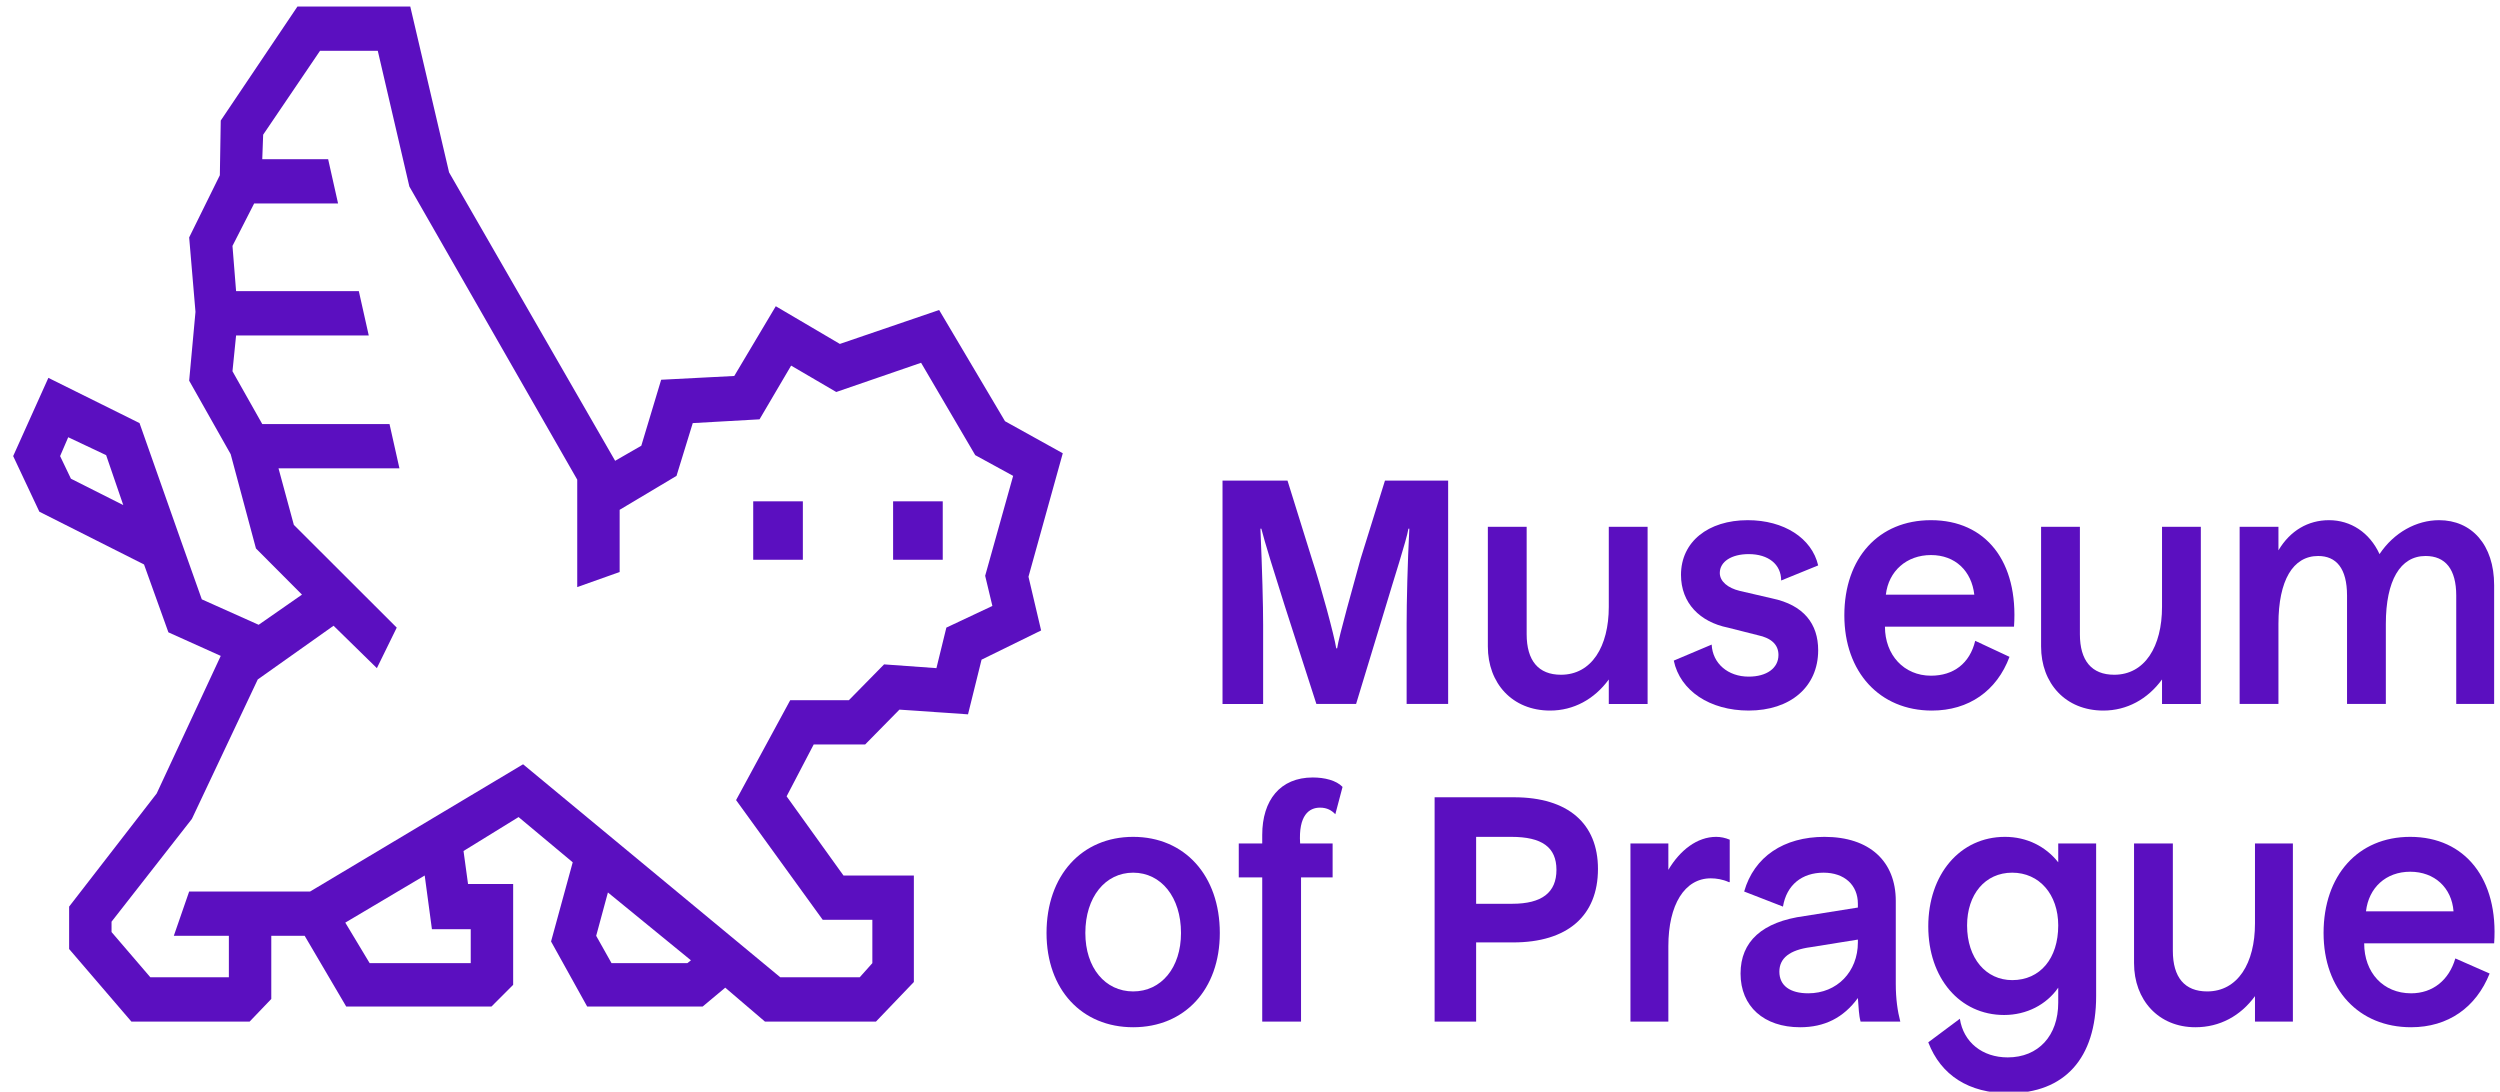 <?xml version="1.0" encoding="UTF-8" standalone="no"?>
<svg
   version="1.2"
   viewBox="0 0 300 131"
   width="300"
   height="131"
   id="svg15"
   sodipodi:docname="LOGO_EN.svg"
   inkscape:export-filename="LOGO_EN.svg"
   inkscape:export-xdpi="96"
   inkscape:export-ydpi="96"
   xmlns:inkscape="http://www.inkscape.org/namespaces/inkscape"
   xmlns:sodipodi="http://sodipodi.sourceforge.net/DTD/sodipodi-0.dtd"
   xmlns="http://www.w3.org/2000/svg"
   xmlns:svg="http://www.w3.org/2000/svg">
  <defs
     id="defs15" />
  <sodipodi:namedview
     id="namedview15"
     pagecolor="#ffffff"
     bordercolor="#000000"
     borderopacity="0.25"
     inkscape:showpageshadow="2"
     inkscape:pageopacity="0.0"
     inkscape:pagecheckerboard="0"
     inkscape:deskcolor="#d1d1d1">
    <inkscape:page
       x="0"
       y="0"
       width="300"
       height="141"
       id="page2"
       margin="0"
       bleed="0" />
  </sodipodi:namedview>
  <title
     id="title1">Museum-of-Prague-lg-inv-RGB-ai</title>
  <style
     id="style1">
		.s0 { fill: #5B0FC0 } 
	</style>
  <g
     id="Final Geometric"
     transform="matrix(1.083,0,0,1.131,-12.282,-13.808)">
    <g
       id="g15">
      <path
         id="&lt;Path&gt;"
         class="s0"
         d="m 94.8,65.4 h 5.5 v 6.2 h -5.5 z"
         style="fill:#5b0fc0" />
      <path
         id="path1"
         class="s0"
         d="m 110.3,65.4 h 5.5 v 6.2 h -5.5 z"
         style="fill:#5b0fc0" />
      <path
         id="&lt;Compound Path&gt;"
         fill-rule="evenodd"
         class="s0"
         d="m 56.8,12.9 4.3,17.6 18.4,30.6 2.9,-1.6 2.2,-7 8.1,-0.4 4.6,-7.4 7.1,4 11,-3.6 7.3,11.8 6.4,3.4 -3.8,13.1 1.4,5.7 -6.6,3.1 -1.5,5.8 -7.6,-0.5 -3.8,3.7 h -5.7 l -3,5.5 6.3,8.4 h 7.8 v 11.3 l -4.2,4.2 H 96.1 l -4.4,-3.6 -2.5,2 H 76.4 l -4,-6.9 2.4,-8.4 -6,-4.8 -6.1,3.6 0.5,3.5 h 5 v 10.7 L 65.8,119 H 49.7 l -4.6,-7.5 h -3.7 v 6.7 L 39,120.6 H 25.9 L 19,112.9 v -4.5 l 9.7,-12 7.1,-14.6 -5.8,-2.5 -2.7,-7.2 -11.6,-5.6 -2.9,-5.9 3.9,-8.3 10.1,4.8 4.6,12.5 2.3,6.2 6.3,2.7 4.8,-3.2 -5.1,-4.9 -2.8,-10 -4.6,-7.8 0.7,-7.3 -0.7,-7.9 3.4,-6.6 0.1,-5.8 8.5,-12.1 z M 40.4,29.1 h 7.3 l 1.1,4.7 h -9.3 l -2.4,4.5 0.4,4.8 h 13.6 l 1.1,4.7 H 37.5 l -0.4,3.8 3.3,5.6 h 14.1 l 1.1,4.7 H 42.2 l 1.7,6 11.4,10.9 -2.2,4.3 -4.8,-4.5 -8.4,5.7 -7.3,14.8 -8.9,10.9 v 1.1 l 4.3,4.8 h 8.7 v -4.4 h -6.1 l 1.7,-4.7 h 13.4 l 23.6,-13.5 28.5,22.6 h 8.8 l 1.4,-1.5 v -4.6 h -5.5 l -9.6,-12.7 6,-10.6 h 6.5 l 3.9,-3.8 5.8,0.4 1.1,-4.3 5.1,-2.3 -0.8,-3.2 3.1,-10.6 -4.2,-2.2 -6,-9.8 -9.4,3.1 -5,-2.8 -3.5,5.7 -7.4,0.4 -1.8,5.6 -6.3,3.6 v 6.6 l -4.7,1.6 V 63.1 L 56.7,32 53.2,17.6 h -6.4 l -6.3,8.9 z M 25,65.8 23.1,60.5 18.9,58.6 18,60.6 19.2,63 Z m 54.1,48.6 h 8.4 l 0.4,-0.3 -9.2,-7.2 -1.3,4.6 z m -26.8,0 h 11.2 v -3.6 h -4.3 l -0.8,-5.7 -8.8,5 z"
         style="fill:#5b0fc0" />
      <g
         id="&lt;Group&gt;">
        <path
           id="path2"
           fill-rule="evenodd"
           class="s0"
           d="m 127.3,111.2 c 0,-6.1 3.9,-10.2 9.6,-10.2 5.7,0 9.6,4.1 9.6,10.2 0,6 -3.9,10 -9.6,10 -5.7,0 -9.6,-4 -9.6,-10 z m 14.9,0 c 0,-3.8 -2.2,-6.4 -5.3,-6.4 -3.1,0 -5.3,2.6 -5.3,6.4 0,3.7 2.2,6.2 5.3,6.2 3.1,0 5.3,-2.5 5.3,-6.2 z"
           style="fill:#5b0fc0" />
        <path
           id="path3"
           class="s0"
           d="m 155.5,105.3 v 15.3 h -4.3 v -15.3 h -2.6 v -3.6 h 2.6 v -0.9 c 0,-3.7 2,-6.1 5.6,-6.1 1.3,0 2.6,0.3 3.3,1 l -0.8,2.9 c -0.4,-0.4 -0.9,-0.7 -1.7,-0.7 -1.2,0 -2.4,0.8 -2.2,3.8 h 3.6 v 3.6 z"
           style="fill:#5b0fc0" />
        <path
           id="path4"
           fill-rule="evenodd"
           class="s0"
           d="M 170.3,120.6 V 96.8 h 8.8 c 6,0 9.3,2.8 9.3,7.6 0,5 -3.4,7.8 -9.4,7.8 h -4.1 v 8.4 z m 4.6,-19.6 v 7.1 h 4 c 3.3,0 4.9,-1.2 4.9,-3.6 0,-2.4 -1.6,-3.5 -5,-3.5 z"
           style="fill:#5b0fc0" />
        <path
           id="path5"
           class="s0"
           d="m 192,120.6 v -18.9 h 4.2 v 2.8 c 1.3,-2.1 3.2,-3.5 5.3,-3.5 0.5,0 1,0.1 1.5,0.3 v 4.5 h -0.1 c -0.7,-0.3 -1.4,-0.4 -2,-0.4 -2.9,0 -4.7,2.8 -4.7,7.2 v 8 z"
           style="fill:#5b0fc0" />
        <path
           id="path6"
           fill-rule="evenodd"
           class="s0"
           d="m 204.2,115.5 c 0,-3.4 2.4,-5.5 7.1,-6.1 l 5.9,-0.9 v -0.4 c 0,-2 -1.5,-3.3 -3.8,-3.3 -2.4,0 -4.1,1.3 -4.5,3.6 l -4.3,-1.6 c 1.1,-3.7 4.4,-5.8 8.9,-5.8 5,0 7.9,2.6 7.9,6.8 v 8.8 c 0,1.6 0.2,2.9 0.5,4 h -4.4 c -0.2,-0.7 -0.2,-1.4 -0.3,-2.5 -1.6,2.1 -3.7,3.1 -6.4,3.1 -4,0 -6.6,-2.2 -6.6,-5.7 z m 13,-3.3 v -0.3 l -5.2,0.8 c -2.4,0.3 -3.5,1.2 -3.5,2.6 0,1.5 1.2,2.3 3.2,2.3 3.2,0 5.5,-2.3 5.5,-5.4 z"
           style="fill:#5b0fc0" />
        <path
           id="path7"
           fill-rule="evenodd"
           class="s0"
           d="m 225,110.5 c 0,-5.5 3.5,-9.5 8.5,-9.5 2.4,0 4.5,1 5.9,2.7 v -2 h 4.2 v 16.2 c 0,6.6 -3.5,10.3 -9.7,10.3 -4.4,0 -7.5,-1.9 -8.9,-5.4 l 3.5,-2.5 c 0.4,2.5 2.5,4.1 5.3,4.1 3.4,0 5.6,-2.3 5.6,-5.8 V 117 c -1.3,1.8 -3.5,2.9 -6,2.9 -4.9,0 -8.4,-3.9 -8.4,-9.4 z m 14.4,-0.1 c 0,-3.3 -2.1,-5.6 -5.1,-5.6 -3,0 -5,2.3 -5,5.6 0,3.5 2.1,5.8 5,5.8 3.1,0 5.1,-2.3 5.1,-5.8 z"
           style="fill:#5b0fc0" />
        <path
           id="path8"
           class="s0"
           d="m 252.1,101.7 v 11.4 c 0,2.8 1.3,4.3 3.8,4.3 3.4,0 5.3,-3 5.3,-7.2 v -8.5 h 4.2 v 18.9 h -4.2 v -2.7 c -1.6,2.1 -3.9,3.3 -6.6,3.3 -4.1,0 -6.8,-2.9 -6.8,-6.8 v -12.7 z"
           style="fill:#5b0fc0" />
        <path
           id="path9"
           fill-rule="evenodd"
           class="s0"
           d="m 268.8,111.2 c 0,-6.1 3.8,-10.2 9.6,-10.2 6.1,0 9.8,4.5 9.3,11.3 h -14.4 c 0,3.1 2.1,5.3 5.2,5.3 2.4,0 4.2,-1.4 4.9,-3.7 l 3.8,1.6 c -1.5,3.6 -4.6,5.7 -8.7,5.7 -5.8,0 -9.7,-4 -9.7,-10 z m 4.7,-2.3 h 9.7 c -0.2,-2.5 -2.1,-4.2 -4.8,-4.2 -2.7,0 -4.6,1.7 -4.9,4.2 z"
           style="fill:#5b0fc0" />
      </g>
      <path
         id="path10"
         class="s0"
         d="m 146.8,63.2 h 7.2 l 2.7,8.3 c 1,2.9 2.5,8.2 2.7,9.5 h 0.1 c 0.2,-1.3 1.8,-6.7 2.6,-9.5 l 2.7,-8.3 h 7 v 23.7 h -4.6 v -8.4 c 0,-2.4 0.1,-6.5 0.3,-10.2 h -0.1 c -0.2,1.2 -1.7,5.6 -2.5,8.2 l -3.3,10.4 h -4.4 l -3.5,-10.4 c -1,-3 -2.3,-7 -2.6,-8.2 H 151 c 0.2,4.5 0.3,8.1 0.3,10.2 v 8.4 h -4.5 z"
         style="fill:#5b0fc0" />
      <path
         id="path11"
         class="s0"
         d="m 180.5,68.1 v 11.4 c 0,2.8 1.3,4.3 3.8,4.3 3.4,0 5.3,-3 5.3,-7.2 v -8.5 h 4.3 v 18.8 h -4.3 v -2.6 c -1.6,2.1 -3.9,3.3 -6.5,3.3 -4.2,0 -6.9,-2.9 -6.9,-6.8 V 68.1 Z"
         style="fill:#5b0fc0" />
      <path
         id="path12"
         class="s0"
         d="m 196.8,82.3 4.2,-1.7 c 0.1,2 1.8,3.4 4.1,3.4 2,0 3.3,-0.9 3.3,-2.3 0,-1.1 -0.8,-1.8 -2.3,-2.1 l -3.3,-0.8 c -3.1,-0.6 -5.2,-2.6 -5.2,-5.6 0,-3.5 3,-5.8 7.4,-5.8 4,0 7.1,1.9 7.8,4.8 l -4.1,1.6 c 0,-1.7 -1.4,-2.8 -3.6,-2.8 -1.9,0 -3.2,0.8 -3.2,2 0,0.9 0.9,1.6 2.2,1.9 l 3.6,0.8 c 3.5,0.7 5.1,2.7 5.1,5.5 0,3.9 -3.1,6.4 -7.7,6.4 -4.3,0 -7.6,-2.1 -8.3,-5.3 z"
         style="fill:#5b0fc0" />
      <path
         id="path13"
         fill-rule="evenodd"
         class="s0"
         d="m 215.7,77.5 c 0,-6.1 3.8,-10.1 9.6,-10.1 6.1,0 9.7,4.4 9.2,11.3 h -14.3 c 0,3 2.1,5.2 5.1,5.2 2.5,0 4.3,-1.3 4.9,-3.7 l 3.8,1.7 c -1.4,3.6 -4.5,5.7 -8.6,5.7 -5.8,0 -9.7,-4.1 -9.7,-10.1 z m 4.6,-2.2 h 9.8 c -0.3,-2.5 -2.1,-4.2 -4.8,-4.2 -2.7,0 -4.7,1.7 -5,4.2 z"
         style="fill:#5b0fc0" />
      <path
         id="path14"
         class="s0"
         d="m 241.8,68.1 v 11.4 c 0,2.8 1.3,4.3 3.8,4.3 3.4,0 5.3,-3 5.3,-7.2 v -8.5 h 4.3 v 18.8 h -4.3 v -2.6 c -1.6,2.1 -3.9,3.3 -6.5,3.3 -4.2,0 -6.9,-2.9 -6.9,-6.8 V 68.1 Z"
         style="fill:#5b0fc0" />
      <path
         id="path15"
         class="s0"
         d="M 259.5,86.9 V 68.1 h 4.3 v 2.5 c 1.3,-2.1 3.3,-3.2 5.6,-3.2 2.4,0 4.5,1.3 5.6,3.6 1.6,-2.3 4.1,-3.6 6.6,-3.6 3.6,0 6.1,2.6 6.1,6.9 v 12.6 h -4.2 V 75.4 c 0,-2.8 -1.2,-4.2 -3.4,-4.2 -2.8,0 -4.4,2.6 -4.4,7.2 v 8.5 h -4.3 V 75.4 c 0,-2.9 -1.2,-4.2 -3.2,-4.2 -2.8,0 -4.4,2.6 -4.4,7.2 v 8.5 z"
         style="fill:#5b0fc0" />
    </g>
  </g>
</svg>
